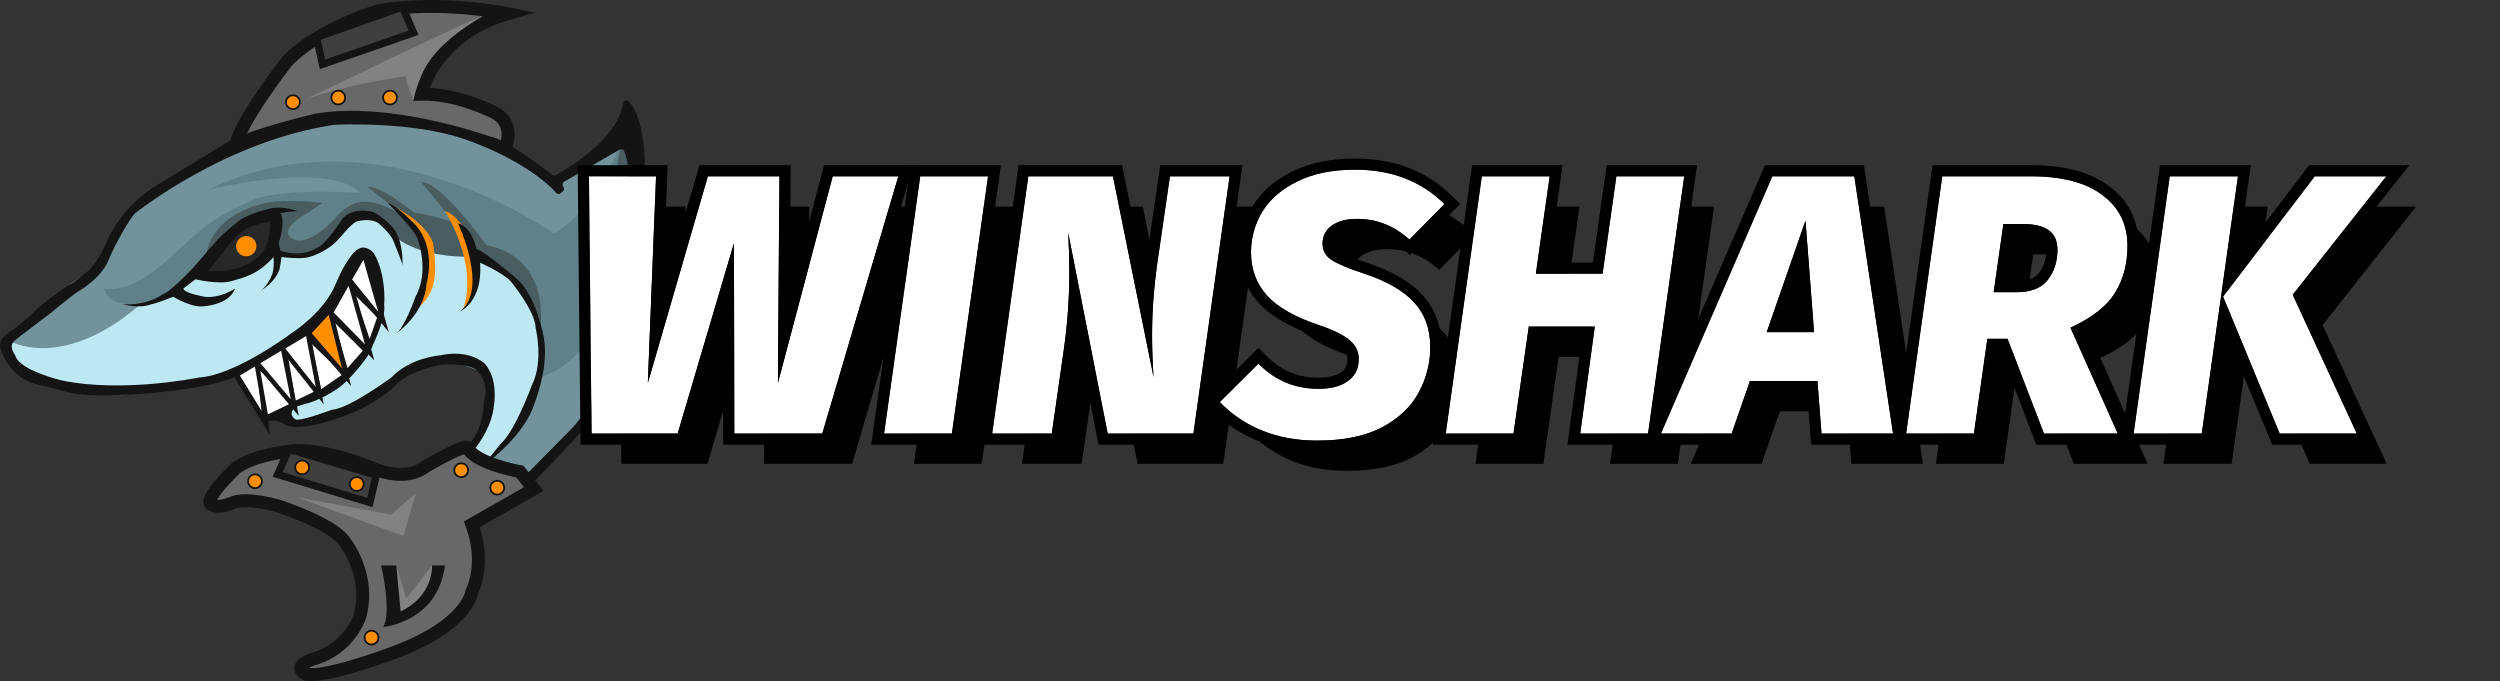 <svg width="602" height="164" viewBox="0 0 602 164" fill="none" xmlns="http://www.w3.org/2000/svg">
<rect x="0" y="0" width="602" height="164" fill="#333333" stroke="none"/>
<g clip-path="url(#clip0_366_2)">
<path d="M120.76 37.81C120.76 37.81 125.19 30.478 119.179 27.155C119.179 27.155 110.052 22.414 101.371 22.68C101.371 22.68 104.331 8.435 122.341 3.296C122.341 3.296 106.045 -0.094 91.131 2.565C91.131 2.565 77.329 6.552 69.315 14.527C69.315 14.527 57.071 30.035 56.626 35.794L120.76 37.81Z" fill="#686868"/>
<path fill-rule="evenodd" clip-rule="evenodd" d="M122.659 1.782C122.659 1.782 122.659 1.782 122.341 3.3L122.659 1.782L128.821 3.063L122.77 4.79C114.142 7.252 109.183 11.867 106.374 15.815C104.963 17.798 104.086 19.625 103.565 20.945C103.536 21.018 103.508 21.089 103.482 21.159C107.359 21.362 111.129 22.36 114.038 23.355C115.773 23.948 117.228 24.551 118.253 25.006C118.766 25.233 119.172 25.425 119.452 25.561C119.593 25.629 119.702 25.683 119.777 25.721C119.815 25.74 119.844 25.755 119.865 25.765L119.889 25.778L119.899 25.783C119.899 25.783 119.9 25.784 119.179 27.159L119.899 25.783L119.919 25.793L119.936 25.803C121.749 26.805 122.858 28.169 123.423 29.687C123.975 31.168 123.967 32.684 123.763 33.974C123.558 35.268 123.142 36.418 122.789 37.232C122.61 37.643 122.443 37.978 122.318 38.214C122.255 38.333 122.203 38.427 122.165 38.494C122.156 38.51 122.148 38.524 122.141 38.536C122.132 38.551 122.125 38.564 122.118 38.575C122.113 38.585 122.108 38.593 122.104 38.599L122.099 38.608L122.097 38.611C122.097 38.611 122.096 38.613 120.76 37.814L122.096 38.613L121.624 39.393L54.947 37.297L55.072 35.679C55.211 33.884 56.211 31.58 57.421 29.317C58.668 26.985 60.273 24.457 61.846 22.137C63.421 19.813 64.981 17.674 66.145 16.118C66.727 15.339 67.212 14.705 67.552 14.265C67.721 14.044 67.855 13.873 67.947 13.755C67.993 13.697 68.028 13.652 68.052 13.621L68.089 13.573C68.089 13.573 68.09 13.573 69.315 14.531L68.089 13.573L68.147 13.5L68.213 13.435C72.416 9.252 78.07 6.168 82.588 4.145C84.862 3.127 86.879 2.364 88.33 1.854C89.056 1.599 89.642 1.407 90.049 1.278C90.252 1.213 90.411 1.165 90.521 1.131C90.575 1.115 90.618 1.102 90.647 1.094L90.682 1.084L90.691 1.081L90.695 1.079C90.696 1.079 90.696 1.079 91.131 2.569L90.695 1.079L90.775 1.056L90.856 1.042C98.503 -0.321 106.458 -0.129 112.464 0.392C115.475 0.653 118.015 0.999 119.804 1.28C120.699 1.42 121.408 1.545 121.895 1.634C122.139 1.679 122.327 1.716 122.456 1.741C122.52 1.753 122.57 1.763 122.604 1.77L122.643 1.778L122.659 1.782ZM91.49 4.08C91.472 4.085 91.451 4.092 91.427 4.099C91.33 4.128 91.184 4.173 90.995 4.233C90.616 4.353 90.061 4.535 89.368 4.778C87.98 5.266 86.046 5.998 83.867 6.973C79.507 8.926 74.288 11.802 70.483 15.562C70.463 15.588 70.438 15.62 70.408 15.658C70.32 15.771 70.19 15.938 70.024 16.153C69.692 16.583 69.217 17.205 68.645 17.97C67.499 19.502 65.97 21.599 64.429 23.872C62.885 26.149 61.346 28.578 60.172 30.774C59.441 32.141 58.897 33.336 58.562 34.308L119.824 36.233C119.858 36.16 119.893 36.082 119.928 36.001C120.217 35.336 120.533 34.445 120.684 33.491C120.836 32.533 120.809 31.592 120.501 30.764C120.208 29.976 119.621 29.182 118.442 28.525C118.428 28.517 118.404 28.505 118.373 28.489C118.31 28.458 118.215 28.411 118.088 28.35C117.836 28.227 117.461 28.05 116.983 27.838C116.025 27.412 114.656 26.846 113.024 26.288C109.736 25.163 105.489 24.109 101.419 24.233L99.445 24.294L99.845 22.369L101.371 22.683C99.845 22.369 99.845 22.37 99.845 22.369L99.846 22.365L99.847 22.36L99.85 22.346C99.852 22.334 99.856 22.319 99.86 22.301C99.868 22.265 99.88 22.215 99.895 22.152C99.926 22.027 99.972 21.851 100.036 21.631C100.165 21.189 100.366 20.567 100.664 19.81C101.261 18.299 102.25 16.243 103.831 14.023C106.301 10.552 110.197 6.706 116.227 3.909C115.023 3.758 113.666 3.61 112.193 3.482C106.346 2.975 98.733 2.801 91.49 4.08Z" fill="#141414"/>
<path d="M120.515 35.356L95.806 29.375H74.279L56.404 35.799L51.061 38.458L36.592 46.876L29.512 53.389L25.906 62.605L16.98 68.32L9.255 77.425L3.2 82.099L1.864 85.201L3.423 87.859L10.101 91.404L18.115 94.284H33.297L47.499 92.511L66.644 84.536L77.418 76.317L83.117 66.371L86.011 61.497L88.66 61.829L89.573 64.377L91.131 69.694L90.463 78.333L86.456 86.486L82.449 91.847L76.884 95.169L71.096 98.049L68.202 100.043L70.206 101.151H74.658L84.898 98.271L93.579 92.733L98.922 88.967L107.604 86.751L112.746 88.347L116.063 89.631L117.622 94.062L116.954 101.816L114.505 106.689L111.166 110.234V112.892L113.17 115.329L115.395 116.215L120.515 115.595L125.969 114.753L128.752 114.886L139.66 103.145L146.783 89.41L149.677 80.992L150.568 71.244L150.123 63.269L147.674 57.952L151.904 47.983L153.017 35.356L150.568 31.369L145.448 36.464L133.65 44.439L126.303 39.122L120.515 35.356Z" fill="#72939B"/>
<path d="M114.55 61.894L121.406 65.261L126.526 71.243L129.553 77.224L130.088 83.648V90.826C130.088 90.826 148.075 86.307 144.758 61.717L152.126 47.982L151.013 39.032L150.79 31.367C150.79 31.367 144.157 50.485 133.338 56.201C133.338 56.201 90.686 25.696 50.17 45.7C50.17 45.7 79.11 38.5 86.679 46.453C86.679 46.453 67.757 45.102 60.856 48.203C60.856 48.203 53.287 50.862 46.386 57.065C39.485 63.267 32.807 70.578 25.016 69.471C25.016 69.471 25.906 74.787 34.81 72.793C43.715 70.799 43.069 68.341 43.069 68.341L48.724 64.707L50.17 66.369L56.136 65.837L64.306 61.894L67.133 61.097L71.719 61.584L75.37 60.587L80.201 57.641L83.918 53.742L88.192 51.969L92.088 53.742L95.227 56.954C95.227 56.954 97.453 62.293 114.55 61.894Z" fill="#608189"/>
<path d="M66.199 52.414L63.55 53.079L58.185 55.072L53.065 60.389L48.412 66.592L57.294 66.149L64.307 61.896L66.956 55.648L66.199 52.414Z" fill="#282828"/>
<path d="M111.144 54.118C111.144 54.118 102.707 51.305 99.813 51.305C99.813 51.305 91.576 44.526 88.571 45.035L93.357 48.868L97.587 52.412C97.587 52.412 90.82 47.317 85.744 48.868C85.744 48.868 82.894 49.754 80.668 52.634C80.668 52.634 74.213 59.723 70.428 57.507C66.644 55.292 73.745 51.482 73.745 51.482L77.641 48.868C77.641 48.868 69.271 47.76 64.062 48.868C64.062 48.868 50.616 51.083 49.503 62.381L55.647 55.203L66.087 51.459L67.067 53.697L66.087 59.191L67.134 61.096L69.716 61.539L74.814 61.096L79.088 58.659L82.049 55.779L84.408 53.365L86.033 51.969L88.749 52.169L91.398 52.855L95.16 56.621C95.16 56.621 98.722 62.824 113.637 61.495L111.144 54.118Z" fill="#495C60"/>
<path d="M130.088 79.218C130.088 79.218 132.982 62.16 117.176 59.059C117.176 59.059 106.268 43.773 101.371 43.773L111.099 55.692L114.55 61.895L120.003 63.888L125.034 68.718L128.73 75.231L130.088 79.218Z" fill="#495C60"/>
<path d="M149.855 33.141C149.855 33.141 146.649 54.496 139.481 61.098C139.481 61.098 144.935 68.253 144.668 72.795C144.557 74.788 147.006 58.617 147.006 58.617L151.168 50.199L152.838 41.271L149.855 33.141Z" fill="#495C60"/>
<path d="M2.087 81.986C2.087 81.986 14.353 89.629 33.252 73.79L39.931 71.464L46.609 66.368H53.955L62.637 63.267L66.421 61.052L70.562 61.893L76.216 60.609L80.891 56.843L86.011 51.969L90.909 52.412L94.693 56.621C94.693 56.621 97.253 59.279 103.085 60.719C108.94 62.159 114.55 61.893 114.55 61.893L121.406 65.261L126.526 71.242L130.088 79.217V90.825L127.194 96.496L122.296 106.022L113.392 115.327L110.276 110.874L111.834 108.459L115.596 104.87L117.599 96.364L117.822 91.401L116.041 88.743L112.257 86.749H107.804L98.321 89.541L86.679 97.272L71.987 101.813L69.315 100.484L70.428 97.826L77.106 95.167L84.052 89.651C84.052 89.651 88.638 82.873 88.66 82.474C88.682 82.097 90.752 74.476 90.752 74.476L89.795 64.374L88.882 61.827L86.234 61.495L85.143 63.466L80.691 71.641L74.48 78.973L62.281 86.24L49.347 91.623L29.023 95.167L12.015 91.866L3.645 87.857L2.087 81.986Z" fill="#BEE8F1"/>
<path d="M133.004 42.108C130.911 40.491 121.561 33.402 118.156 32.914C118.111 32.914 118.044 32.892 118 32.87C116.553 32.361 93.691 24.363 76.016 27.354C75.993 27.354 75.971 27.354 75.971 27.354C75.258 27.531 59.475 31.186 54.222 34.554C54.222 34.554 41.044 42.64 37.704 44.633C37.704 44.633 37.66 44.655 37.571 44.722C32.406 47.912 28.31 52.542 25.772 58.058C25.572 58.501 25.394 58.9 25.238 59.254C24.125 61.913 21.899 64.793 21.231 65.236C20.675 65.612 18.515 67.562 17.202 68.293C16.512 68.669 15.844 69.09 15.198 69.533C13.106 71.062 9.255 73.897 8.765 74.518C8.097 75.404 3.868 78.948 3.422 79.17C2.977 79.391 -0.585 81.452 0.083 83.734C0.083 83.734 1.864 91.133 9.433 92.683C17.002 94.234 16.111 95.563 29.023 95.12C29.023 95.12 50.838 94.456 59.298 89.582C67.356 84.93 73.789 80.499 74.391 80.078C74.413 80.056 74.457 80.034 74.479 80.012C75.081 79.458 82.493 72.546 84.23 67.229C84.23 67.207 84.252 67.185 84.252 67.163C84.43 66.742 86.5 62.112 87.346 62.312C88.237 62.533 88.904 64.305 88.904 64.527C88.904 64.748 92.244 73.831 90.018 78.262C87.792 82.692 86.901 87.322 80.49 91.31C80.468 91.332 80.445 91.354 80.423 91.354C79.911 91.842 63.527 100.481 63.972 98.931C64.084 98.51 63.75 101.368 63.972 101.811C64.462 102.763 63.082 100.969 66.866 101.368C66.978 101.389 69.003 102.409 69.092 102.475C69.604 102.874 74.524 103.782 85.989 98.931C86.011 98.931 86.011 98.908 86.033 98.908C86.411 98.731 92.578 95.718 95.583 92.484C98.566 89.316 105.578 87.965 106.224 87.832C106.246 87.832 106.291 87.832 106.313 87.81C106.891 87.766 112.813 87.455 114.727 89.139C114.727 89.139 118.022 91.974 116.553 96.56C116.53 96.627 116.508 96.715 116.508 96.782C116.486 97.69 116.241 103.937 112.746 107.083C112.59 107.238 112.501 107.437 112.501 107.659V108.08C112.501 108.833 113.458 109.165 113.926 108.589C115.685 106.463 118.489 102.364 118.957 97.557C118.957 97.535 118.957 97.535 118.957 97.513C119.024 97.136 119.959 91.243 116.753 87.588C116.731 87.566 116.709 87.544 116.686 87.522C116.308 87.167 112.768 84.11 106.09 85.55C106.068 85.55 106.023 85.572 106.001 85.572C105.378 85.617 98.744 86.237 94.292 90.845C94.269 90.867 94.225 90.911 94.203 90.933C93.401 91.509 83.963 98.355 80.089 98.643C80.045 98.643 80 98.642 79.956 98.665C79.444 98.798 74.123 100.902 71.563 101.079C70.695 101.146 68.269 98.532 73.344 97.314C76.305 96.605 80.29 94.544 82.471 92.661C85.61 89.936 88.17 86.237 88.459 85.838C88.482 85.816 88.482 85.794 88.504 85.772C88.838 85.129 93.045 76.955 92.511 73.499C92.511 73.432 92.489 73.366 92.511 73.322C92.578 72.502 92.956 66.233 90.107 61.093C90.085 61.049 90.04 60.983 89.996 60.938C89.639 60.539 87.836 58.745 86.055 60.118C86.055 60.118 83.829 61.226 80.824 68.426C77.908 75.382 70.339 80.167 69.827 80.477C69.805 80.499 69.782 80.499 69.782 80.521C69.137 81.009 56.292 90.446 47.833 90.911C47.788 90.911 47.766 90.911 47.722 90.933C46.676 91.155 29.067 94.589 14.82 91.598C14.82 91.598 4.847 89.227 3.734 85.749C3.712 85.661 3.667 85.594 3.623 85.506C3.311 85.063 2.109 83.224 3.467 82.072C4.981 80.787 11.77 75.714 12.126 75.448C12.149 75.448 12.149 75.426 12.149 75.426C12.482 75.16 17.736 70.752 19.25 69.91C19.25 69.91 24.37 67.03 26.151 62.6C27.932 58.169 31.716 51.966 32.606 51.301C33.252 50.814 54.645 33.8 80.646 30.035H80.735C81.692 29.99 99.301 29.259 111.411 33.358C123.031 37.279 131.156 43.127 133.85 46.406C134.139 46.76 134.673 46.804 135.007 46.516L135.541 46.051C135.876 45.763 135.92 45.276 135.631 44.944C135.319 44.567 135.408 43.991 135.853 43.747L149.165 36.038C149.588 35.794 150.145 35.972 150.323 36.437C151.013 38.231 152.26 42.617 150.39 47.535C149.054 51.058 146.672 57.039 144.802 61.714C144.446 62.6 145.67 63.242 146.204 62.467L146.894 61.448C147.295 60.871 148.208 61.049 148.342 61.735C149.277 66.144 151.146 77.73 147.273 85.838C147.273 85.86 147.251 85.882 147.251 85.905C147.006 86.591 142.865 98 137.478 103.383L126.236 114.77C125.925 115.08 125.925 115.59 126.236 115.9L126.882 116.542C127.193 116.852 127.706 116.852 128.017 116.542C130.644 113.906 141.574 102.829 143.911 98.953C146.561 94.544 154.419 78.749 152.371 72.037C152.349 71.948 152.326 71.882 152.326 71.793C152.349 70.752 152.349 63.308 149.41 57.216C149.299 56.995 149.299 56.729 149.41 56.507C150.434 54.425 155.643 43.437 155.243 38.143C155.243 38.143 155.064 28.351 151.458 24.452C150.991 23.965 150.167 24.208 150.078 24.873C149.633 27.775 147.139 34.576 133.917 42.174C133.605 42.33 133.271 42.307 133.004 42.108Z" fill="#141414"/>
<path d="M95.427 50.023C95.427 50.023 104.042 54.41 104.487 59.727C104.932 65.021 105.667 70.449 99.946 74.724L101.816 69.917L102.261 64.157L101.148 57.954L100.257 54.41L95.427 50.023Z" fill="#FF8F00"/>
<path d="M112.278 55.733C112.278 55.733 109.607 51.303 107.158 50.859C107.158 50.859 115.172 63.221 111.61 74.209L113.258 72.436L114.95 66.809L112.278 55.733Z" fill="#FF8F00"/>
<path d="M94.247 54.403C94.247 54.403 90.908 50.858 88.904 50.858C88.904 50.858 84.898 49.972 82.449 52.631C82.449 52.631 78.442 59.055 76.216 59.72C76.216 59.72 72.877 62.157 67.534 60.384L67.089 58.612C67.089 58.612 68.87 53.517 67.534 51.302C67.534 51.302 70.205 50.858 71.541 50.858C71.541 50.858 68.647 49.529 65.085 50.194C65.085 50.194 60.411 51.302 57.962 52.852C57.962 52.852 53.955 55.954 52.174 57.947C50.393 59.941 46.609 64.372 46.609 64.372C46.609 64.372 41.044 70.353 39.263 70.796C39.263 70.796 35.701 73.676 29.468 73.233C29.468 73.233 33.452 74.429 36.369 73.277C36.369 73.277 37.259 73.233 41.711 71.461C41.711 71.461 45.652 73.876 48.479 73.787C48.479 73.787 55.068 73.676 56.626 69.467C56.626 69.467 53.064 71.904 49.28 71.461C49.28 71.461 44.16 70.575 44.16 69.467L47.054 67.252C47.054 67.252 52.619 68.581 55.736 67.695C58.852 66.809 62.191 66.055 65.864 61.891C65.864 61.891 66.198 65.036 65.308 66.587C65.308 66.587 64.418 68.802 62.859 69.91C62.859 69.91 66.198 68.138 67.311 64.815C67.311 64.815 67.734 62.732 67.757 61.891C67.757 61.891 72.654 62.511 74.435 61.891C74.435 61.891 78.887 60.827 82.004 57.061C85.12 53.295 86.01 53.295 86.01 53.295C86.01 53.295 89.127 52.409 91.131 53.738C91.131 53.738 94.025 56.175 94.693 57.947C94.693 57.947 96.918 63.264 96.918 63.929C96.918 63.685 96.918 63.264 96.918 63.264C96.918 63.264 97.141 57.283 94.247 54.403ZM62.125 61.891C62.125 61.891 58.852 65.701 50.17 65.258C50.17 65.258 54.623 59.72 55.068 59.055C55.513 58.391 57.962 55.289 60.856 54.403C63.75 53.517 65.085 53.517 65.085 53.074C65.085 53.074 65.308 59.498 62.125 61.891Z" fill="#141414"/>
<path d="M93.356 48.867C93.356 48.867 99.59 55.07 100.48 57.285C100.48 57.285 103.597 65.26 100.035 71.463C100.035 71.463 97.363 79.217 95.138 80.546C95.138 80.546 102.261 75.672 102.706 68.362C102.706 68.362 105.155 60.165 100.257 54.405C100.257 54.405 96.028 49.753 93.356 48.867Z" fill="#141414"/>
<path d="M110.275 53.742C110.275 53.742 117.844 69.692 110.721 75.009C110.721 75.009 116.286 72.794 115.618 63.268C115.618 63.268 120.738 65.483 122.964 67.699C122.964 67.699 128.975 75.009 128.975 78.997C128.975 78.997 130.978 86.972 128.084 92.731C128.084 92.731 124.077 103.808 120.515 106.91L116.063 112.448C116.063 112.448 125.413 105.802 128.307 98.27C131.201 90.738 131.646 85.199 130.978 81.434C130.978 81.434 129.197 71.022 124.3 67.034C124.3 67.034 117.176 60.831 114.728 59.945C114.728 59.945 113.837 54.85 110.275 53.742Z" fill="#141414"/>
<path d="M59.297 61.718C60.65 61.718 61.746 60.626 61.746 59.281C61.746 57.935 60.65 56.844 59.297 56.844C57.945 56.844 56.849 57.935 56.849 59.281C56.849 60.626 57.945 61.718 59.297 61.718Z" fill="#FF8F00"/>
<path d="M96.918 1.68L99.59 7.883L77.663 15.481L76.216 8.99L96.918 1.68Z" fill="#3F3F3F"/>
<path fill-rule="evenodd" clip-rule="evenodd" d="M97.408 0.57L100.784 8.411L77.01 16.649L75.176 8.421L97.408 0.57ZM77.255 9.567L78.315 14.32L98.395 7.362L96.429 2.796L77.255 9.567Z" fill="#141414"/>
<path d="M116.285 3.898C116.285 3.898 104.71 10.101 101.593 17.855C101.593 17.855 99.812 22.108 99.59 24.191C99.59 24.191 97.364 18.962 97.809 18.298C97.809 18.298 78.219 21.178 71.541 24.944C71.541 24.944 113.837 4.341 116.285 3.898Z" fill="#828282"/>
<path d="M70.54 26.276C71.462 26.276 72.209 25.532 72.209 24.615C72.209 23.697 71.462 22.953 70.54 22.953C69.618 22.953 68.87 23.697 68.87 24.615C68.87 25.532 69.618 26.276 70.54 26.276Z" fill="#FF8F00"/>
<path fill-rule="evenodd" clip-rule="evenodd" d="M70.54 23.17C69.74 23.17 69.093 23.814 69.093 24.61C69.093 25.405 69.74 26.049 70.54 26.049C71.339 26.049 71.987 25.405 71.987 24.61C71.987 23.814 71.339 23.17 70.54 23.17ZM68.647 24.61C68.647 23.57 69.495 22.727 70.54 22.727C71.585 22.727 72.432 23.57 72.432 24.61C72.432 25.649 71.585 26.493 70.54 26.493C69.495 26.493 68.647 25.649 68.647 24.61Z" fill="#141414"/>
<path d="M93.914 25.167C94.836 25.167 95.583 24.423 95.583 23.505C95.583 22.588 94.836 21.844 93.914 21.844C92.992 21.844 92.244 22.588 92.244 23.505C92.244 24.423 92.992 25.167 93.914 25.167Z" fill="#FF8F00"/>
<path fill-rule="evenodd" clip-rule="evenodd" d="M93.914 22.06C93.115 22.06 92.467 22.705 92.467 23.5C92.467 24.296 93.115 24.94 93.914 24.94C94.713 24.94 95.361 24.296 95.361 23.5C95.361 22.705 94.713 22.06 93.914 22.06ZM92.022 23.5C92.022 22.46 92.869 21.617 93.914 21.617C94.959 21.617 95.806 22.46 95.806 23.5C95.806 24.54 94.959 25.383 93.914 25.383C92.869 25.383 92.022 24.54 92.022 23.5Z" fill="#141414"/>
<path d="M81.447 25.167C82.369 25.167 83.117 24.423 83.117 23.505C83.117 22.588 82.369 21.844 81.447 21.844C80.525 21.844 79.777 22.588 79.777 23.505C79.777 24.423 80.525 25.167 81.447 25.167Z" fill="#FF8F00"/>
<path fill-rule="evenodd" clip-rule="evenodd" d="M81.447 22.06C80.648 22.06 80 22.705 80 23.5C80 24.296 80.648 24.94 81.447 24.94C82.246 24.94 82.894 24.296 82.894 23.5C82.894 22.705 82.246 22.06 81.447 22.06ZM79.555 23.5C79.555 22.46 80.402 21.617 81.447 21.617C82.492 21.617 83.339 22.46 83.339 23.5C83.339 24.54 82.492 25.383 81.447 25.383C80.402 25.383 79.555 24.54 79.555 23.5Z" fill="#141414"/>
<path d="M128.529 117.762L125.19 113.552C125.19 113.552 114.282 111.625 112.501 107.704C112.501 107.704 111.856 106.906 102.284 112.445C102.284 112.445 98.477 115.989 90.686 113.109C90.686 113.109 77.329 107.35 69.538 108.679C69.538 108.679 61.234 109.454 56.804 112.711C56.804 112.711 48.39 120.641 51.061 121.528C51.061 121.528 52.397 122.635 55.959 121.085C59.52 119.534 67.2 121.904 67.2 121.904C67.2 121.904 80.445 126.18 83.117 130.61C83.117 130.61 89.35 138.475 86.679 148.288C86.679 148.288 84.453 156.086 75.326 158.745C75.326 158.745 70.205 160.296 73.545 162.289C73.545 162.289 76.661 163.84 94.693 157.194C112.724 150.548 113.615 142.529 113.615 142.529C113.615 142.529 117.176 135.883 113.615 126.268L128.529 117.762Z" fill="#686868"/>
<path fill-rule="evenodd" clip-rule="evenodd" d="M113.704 106.723C113.709 106.729 113.715 106.735 112.501 107.708L113.715 106.735L113.839 106.889L113.921 107.069C114.161 107.597 114.823 108.248 116.015 108.933C117.159 109.591 118.578 110.161 120.003 110.63C121.419 111.097 122.789 111.448 123.809 111.683C124.318 111.8 124.736 111.888 125.025 111.945C125.169 111.974 125.281 111.996 125.356 112.01C125.393 112.017 125.421 112.022 125.439 112.025L125.458 112.029L125.462 112.029L126.046 112.133L130.872 118.216L115.506 126.981C116.958 131.529 116.93 135.411 116.49 138.245C116.25 139.786 115.889 141.013 115.582 141.867C115.428 142.294 115.288 142.628 115.182 142.863C115.156 142.921 115.132 142.973 115.11 143.019C115.095 143.093 115.075 143.178 115.05 143.273C114.972 143.58 114.842 143.993 114.628 144.496C114.198 145.502 113.435 146.851 112.091 148.39C109.403 151.469 104.429 155.263 95.234 158.652C86.166 161.994 80.766 163.307 77.583 163.772C75.989 164.005 74.917 164.03 74.2 163.978C73.839 163.952 73.559 163.906 73.342 163.853C73.233 163.826 73.138 163.798 73.057 163.768C73.016 163.754 72.978 163.739 72.943 163.724C72.934 163.72 72.925 163.716 72.917 163.713C72.909 163.709 72.901 163.706 72.893 163.702C72.885 163.698 72.878 163.695 72.87 163.691L72.859 163.686L72.853 163.683C72.85 163.682 72.847 163.68 73.544 162.293L72.847 163.68L72.794 163.653L72.743 163.623C71.777 163.046 70.824 162.157 70.856 160.86C70.885 159.669 71.754 158.897 72.254 158.528C72.836 158.099 73.507 157.785 73.981 157.59C74.227 157.488 74.443 157.409 74.599 157.355C74.677 157.328 74.741 157.306 74.787 157.291C74.811 157.284 74.83 157.278 74.844 157.274L74.861 157.268L74.867 157.266L74.871 157.265C74.871 157.265 74.871 157.265 75.325 158.749L74.871 157.265L74.879 157.263L74.887 157.26C79.063 156.044 81.635 153.667 83.172 151.601C83.944 150.563 84.454 149.604 84.768 148.913C84.925 148.568 85.032 148.292 85.098 148.109C85.131 148.018 85.153 147.95 85.167 147.909C85.172 147.891 85.176 147.878 85.179 147.87C86.396 143.379 85.589 139.313 84.443 136.326C83.871 134.833 83.22 133.628 82.716 132.8C82.465 132.387 82.251 132.071 82.104 131.862C82.03 131.758 81.973 131.681 81.937 131.632C81.919 131.608 81.906 131.591 81.898 131.581L81.893 131.574L81.891 131.572L81.832 131.497L81.78 131.412C81.308 130.628 80.24 129.69 78.666 128.693C77.138 127.725 75.307 126.811 73.52 126.015C71.739 125.222 70.034 124.563 68.773 124.1C68.143 123.87 67.626 123.689 67.268 123.567C67.089 123.506 66.95 123.459 66.856 123.428C66.81 123.413 66.775 123.401 66.751 123.393L66.73 123.386L66.724 123.385C66.712 123.381 66.692 123.375 66.667 123.367C66.615 123.352 66.537 123.329 66.434 123.3C66.229 123.242 65.929 123.159 65.557 123.064C64.811 122.873 63.783 122.636 62.654 122.445C61.52 122.254 60.318 122.117 59.212 122.113C58.081 122.109 57.184 122.247 56.583 122.509C54.612 123.367 53.114 123.551 52.008 123.433C51.456 123.374 51.022 123.242 50.695 123.098C50.552 123.036 50.432 122.972 50.334 122.913C50.019 122.773 49.712 122.561 49.464 122.25C49.154 121.862 49.021 121.425 48.988 121.028C48.927 120.308 49.183 119.619 49.423 119.116C49.928 118.056 50.842 116.853 51.738 115.792C52.659 114.704 53.657 113.653 54.419 112.881C54.801 112.493 55.127 112.172 55.359 111.948C55.474 111.835 55.567 111.747 55.63 111.685C55.662 111.655 55.687 111.631 55.704 111.615L55.724 111.596L55.732 111.589C55.732 111.589 55.732 111.588 56.804 112.714L55.732 111.589L55.802 111.523L55.878 111.467C58.361 109.641 61.807 108.578 64.483 107.966C65.848 107.654 67.066 107.448 67.945 107.32C68.385 107.256 68.741 107.211 68.99 107.182C69.114 107.167 69.212 107.157 69.28 107.15C69.299 107.148 69.316 107.146 69.33 107.145C73.607 106.434 79.174 107.642 83.476 108.913C85.679 109.563 87.63 110.255 89.03 110.784C89.73 111.049 90.295 111.274 90.686 111.433C90.882 111.513 91.034 111.576 91.139 111.62C91.191 111.642 91.231 111.659 91.259 111.671L91.264 111.673C94.848 112.99 97.401 112.801 98.993 112.365C99.803 112.144 100.391 111.852 100.762 111.629C100.947 111.518 101.078 111.424 101.155 111.366C101.193 111.337 101.217 111.317 101.228 111.307C101.227 111.308 101.229 111.307 101.228 111.307L101.347 111.196L101.5 111.108C106.308 108.327 108.958 107.085 110.448 106.545C111.183 106.277 111.729 106.146 112.163 106.121C112.386 106.109 112.643 106.121 112.908 106.201C113.044 106.242 113.188 106.303 113.33 106.393C113.401 106.438 113.469 106.489 113.535 106.547C113.567 106.576 113.599 106.606 113.629 106.637C113.644 106.653 113.659 106.669 113.673 106.685C113.68 106.694 113.687 106.702 113.694 106.71L113.704 106.723ZM90.066 114.536L90.059 114.533L90.034 114.523C90.011 114.513 89.975 114.498 89.928 114.478C89.833 114.438 89.691 114.379 89.506 114.303C89.136 114.153 88.597 113.938 87.924 113.684C86.575 113.174 84.7 112.509 82.59 111.886C78.285 110.615 73.307 109.613 69.801 110.211L69.742 110.221L69.683 110.227L69.667 110.228C69.654 110.229 69.634 110.231 69.606 110.234C69.55 110.24 69.465 110.249 69.354 110.262C69.131 110.288 68.804 110.329 68.397 110.389C67.58 110.508 66.446 110.7 65.18 110.989C62.631 111.571 59.752 112.506 57.806 113.906C57.801 113.911 57.796 113.916 57.79 113.922C57.732 113.978 57.645 114.06 57.537 114.166C57.318 114.378 57.008 114.684 56.643 115.054C55.91 115.796 54.972 116.784 54.123 117.789C53.292 118.772 52.628 119.676 52.289 120.343C52.305 120.345 52.322 120.347 52.34 120.35C52.792 120.398 53.742 120.361 55.334 119.667C56.513 119.154 57.912 119.007 59.222 119.011C60.559 119.016 61.944 119.18 63.175 119.388C64.412 119.596 65.527 119.854 66.331 120.06C66.735 120.163 67.063 120.253 67.292 120.318C67.406 120.351 67.496 120.377 67.559 120.396C67.59 120.405 67.615 120.412 67.632 120.418L67.652 120.424L67.661 120.427C67.661 120.427 67.661 120.427 67.2 121.908C67.681 120.433 67.681 120.433 67.681 120.433L67.693 120.437L67.725 120.447C67.752 120.456 67.791 120.469 67.842 120.486C67.944 120.52 68.092 120.569 68.28 120.634C68.657 120.762 69.196 120.95 69.849 121.19C71.155 121.668 72.929 122.354 74.793 123.184C76.651 124.011 78.632 124.996 80.339 126.076C81.968 127.108 83.53 128.338 84.403 129.736C84.413 129.748 84.423 129.762 84.434 129.777C84.488 129.849 84.563 129.95 84.654 130.08C84.838 130.34 85.09 130.715 85.381 131.192C85.962 132.146 86.703 133.52 87.355 135.22C88.657 138.615 89.629 143.382 88.182 148.698L88.18 148.707L88.177 148.716L86.678 148.292C88.177 148.716 88.177 148.715 88.177 148.716L88.175 148.723L88.172 148.733C88.17 148.741 88.167 148.751 88.164 148.762C88.157 148.785 88.147 148.815 88.135 148.852C88.112 148.927 88.077 149.029 88.031 149.156C87.94 149.41 87.802 149.764 87.608 150.192C87.219 151.046 86.602 152.202 85.677 153.446C83.82 155.942 80.719 158.79 75.775 160.233C75.77 160.235 75.761 160.238 75.749 160.241C75.722 160.25 75.68 160.264 75.624 160.284C75.513 160.322 75.355 160.38 75.174 160.455C74.881 160.575 74.576 160.721 74.324 160.876C74.354 160.879 74.388 160.882 74.426 160.885C74.856 160.916 75.691 160.913 77.13 160.703C80.013 160.282 85.187 159.048 94.151 155.744C102.987 152.487 107.474 148.948 109.739 146.356C110.871 145.059 111.458 143.987 111.759 143.283C111.91 142.93 111.99 142.665 112.031 142.507C112.051 142.427 112.062 142.374 112.066 142.349C112.067 142.346 112.067 142.343 112.068 142.34L112.098 142.066L112.236 141.809L112.238 141.806C112.24 141.8 112.246 141.789 112.255 141.771C112.272 141.736 112.301 141.676 112.339 141.593C112.413 141.427 112.523 141.167 112.648 140.821C112.897 140.128 113.204 139.093 113.41 137.771C113.82 135.133 113.83 131.338 112.152 126.808L111.696 125.578L126.186 117.314L124.325 114.969C124.017 114.906 123.601 114.819 123.106 114.705C122.025 114.456 120.557 114.08 119.023 113.575C117.499 113.072 115.857 112.425 114.455 111.619C113.451 111.041 112.44 110.31 111.719 109.387C111.657 109.408 111.589 109.432 111.516 109.458C110.301 109.899 107.873 111.013 103.188 113.719C103.15 113.75 103.105 113.785 103.054 113.825C102.892 113.949 102.665 114.109 102.371 114.285C101.785 114.637 100.935 115.051 99.819 115.356C97.565 115.972 94.331 116.115 90.143 114.567L90.104 114.552L90.066 114.536ZM73.899 160.624C73.9 160.624 73.904 160.63 73.912 160.642C73.902 160.631 73.898 160.624 73.899 160.624ZM67.2 121.908L67.681 120.433L67.671 120.43L67.661 120.427L67.2 121.908Z" fill="#141414"/>
<path d="M90.596 114.419L89.06 120.998L66.866 114.242L69.537 108.172L90.596 114.419Z" fill="#3F3F3F"/>
<path fill-rule="evenodd" clip-rule="evenodd" d="M69.038 107.102L91.653 113.811L89.712 122.126L65.649 114.801L69.038 107.102ZM70.038 109.248L68.083 113.688L88.409 119.876L89.54 115.033L70.038 109.248Z" fill="#141414"/>
<path d="M104.042 136.148L97.809 144.124L95.427 136.148L94.915 139.471L95.36 148.333H96.696L101.148 145.674L104.042 141.199L105.378 137.921L104.042 136.148Z" fill="#828282"/>
<path d="M95.427 136.148H91.776C91.776 136.148 94.47 147.668 92.244 150.991C92.244 150.991 105.378 149.883 107.159 136.148H104.042C104.042 136.148 104.487 143.459 96.473 147.225L95.427 136.148Z" fill="#141414"/>
<path d="M100.146 118.758L97.141 129.059L71.541 119.755L94.114 123.919L100.146 118.758Z" fill="#828282"/>
<path d="M72.765 114.221C73.687 114.221 74.435 113.478 74.435 112.56C74.435 111.642 73.687 110.898 72.765 110.898C71.843 110.898 71.096 111.642 71.096 112.56C71.096 113.478 71.843 114.221 72.765 114.221Z" fill="#FF8F00"/>
<path fill-rule="evenodd" clip-rule="evenodd" d="M72.765 111.115C71.966 111.115 71.318 111.76 71.318 112.555C71.318 113.35 71.966 113.995 72.765 113.995C73.564 113.995 74.212 113.35 74.212 112.555C74.212 111.76 73.564 111.115 72.765 111.115ZM70.873 112.555C70.873 111.515 71.72 110.672 72.765 110.672C73.81 110.672 74.657 111.515 74.657 112.555C74.657 113.595 73.81 114.438 72.765 114.438C71.72 114.438 70.873 113.595 70.873 112.555Z" fill="#141414"/>
<path d="M61.413 117.542C62.335 117.542 63.082 116.798 63.082 115.88C63.082 114.963 62.335 114.219 61.413 114.219C60.49 114.219 59.743 114.963 59.743 115.88C59.743 116.798 60.49 117.542 61.413 117.542Z" fill="#FF8F00"/>
<path fill-rule="evenodd" clip-rule="evenodd" d="M61.413 114.443C60.614 114.443 59.966 115.088 59.966 115.883C59.966 116.678 60.614 117.323 61.413 117.323C62.212 117.323 62.859 116.678 62.859 115.883C62.859 115.088 62.212 114.443 61.413 114.443ZM59.52 115.883C59.52 114.843 60.367 114 61.413 114C62.458 114 63.305 114.843 63.305 115.883C63.305 116.923 62.458 117.766 61.413 117.766C60.367 117.766 59.52 116.923 59.52 115.883Z" fill="#141414"/>
<path d="M89.461 155.206C90.383 155.206 91.131 154.462 91.131 153.544C91.131 152.627 90.383 151.883 89.461 151.883C88.539 151.883 87.792 152.627 87.792 153.544C87.792 154.462 88.539 155.206 89.461 155.206Z" fill="#FF8F00"/>
<path fill-rule="evenodd" clip-rule="evenodd" d="M89.461 152.099C88.662 152.099 88.014 152.744 88.014 153.539C88.014 154.335 88.662 154.979 89.461 154.979C90.261 154.979 90.909 154.335 90.909 153.539C90.909 152.744 90.261 152.099 89.461 152.099ZM87.569 153.539C87.569 152.499 88.416 151.656 89.461 151.656C90.507 151.656 91.354 152.499 91.354 153.539C91.354 154.579 90.507 155.422 89.461 155.422C88.416 155.422 87.569 154.579 87.569 153.539Z" fill="#141414"/>
<path d="M119.736 119.096C120.658 119.096 121.406 118.353 121.406 117.435C121.406 116.517 120.658 115.773 119.736 115.773C118.814 115.773 118.066 116.517 118.066 117.435C118.066 118.353 118.814 119.096 119.736 119.096Z" fill="#FF8F00"/>
<path fill-rule="evenodd" clip-rule="evenodd" d="M119.736 115.99C118.937 115.99 118.289 116.635 118.289 117.43C118.289 118.225 118.937 118.87 119.736 118.87C120.535 118.87 121.183 118.225 121.183 117.43C121.183 116.635 120.535 115.99 119.736 115.99ZM117.844 117.43C117.844 116.39 118.691 115.547 119.736 115.547C120.781 115.547 121.628 116.39 121.628 117.43C121.628 118.47 120.781 119.313 119.736 119.313C118.691 119.313 117.844 118.47 117.844 117.43Z" fill="#141414"/>
<path d="M111.054 114.886C111.976 114.886 112.724 114.142 112.724 113.224C112.724 112.306 111.976 111.562 111.054 111.562C110.132 111.562 109.385 112.306 109.385 113.224C109.385 114.142 110.132 114.886 111.054 114.886Z" fill="#FF8F00"/>
<path fill-rule="evenodd" clip-rule="evenodd" d="M111.054 111.787C110.255 111.787 109.607 112.431 109.607 113.227C109.607 114.022 110.255 114.667 111.054 114.667C111.853 114.667 112.501 114.022 112.501 113.227C112.501 112.431 111.853 111.787 111.054 111.787ZM109.162 113.227C109.162 112.187 110.009 111.344 111.054 111.344C112.099 111.344 112.946 112.187 112.946 113.227C112.946 114.267 112.099 115.11 111.054 115.11C110.009 115.11 109.162 114.267 109.162 113.227Z" fill="#141414"/>
<path d="M85.899 118.206C86.821 118.206 87.569 117.462 87.569 116.544C87.569 115.627 86.821 114.883 85.899 114.883C84.977 114.883 84.23 115.627 84.23 116.544C84.23 117.462 84.977 118.206 85.899 118.206Z" fill="#FF8F00"/>
<path fill-rule="evenodd" clip-rule="evenodd" d="M85.899 115.107C85.1 115.107 84.452 115.752 84.452 116.547C84.452 117.342 85.1 117.987 85.899 117.987C86.698 117.987 87.346 117.342 87.346 116.547C87.346 115.752 86.698 115.107 85.899 115.107ZM84.007 116.547C84.007 115.507 84.854 114.664 85.899 114.664C86.944 114.664 87.791 115.507 87.791 116.547C87.791 117.587 86.944 118.43 85.899 118.43C84.854 118.43 84.007 117.587 84.007 116.547Z" fill="#141414"/>
<path d="M56.849 90.229L63.972 101.815L62.303 86.906L56.849 90.229Z" fill="white"/>
<path fill-rule="evenodd" clip-rule="evenodd" d="M62.85 85.789L64.968 104.704L55.931 90.005L62.85 85.789ZM57.767 90.445L62.976 98.918L61.755 88.014L57.767 90.445Z" fill="#141414"/>
<path d="M71.43 97.054L61.857 87.75L64.084 100.599L71.43 97.054Z" fill="white"/>
<path fill-rule="evenodd" clip-rule="evenodd" d="M61.017 86.156L72.385 97.206L63.66 101.416L61.017 86.156ZM62.697 89.338L64.506 99.776L70.474 96.897L62.697 89.338Z" fill="#141414"/>
<path d="M78.108 93.726L68.536 84.422L70.762 97.271L78.108 93.726Z" fill="white"/>
<path fill-rule="evenodd" clip-rule="evenodd" d="M67.695 82.836L79.063 93.886L70.339 98.095L67.695 82.836ZM69.376 86.018L71.185 96.456L77.153 93.577L69.376 86.018Z" fill="#141414"/>
<path d="M83.45 90.187L73.878 80.883L76.995 94.618L83.45 90.187Z" fill="white"/>
<path fill-rule="evenodd" clip-rule="evenodd" d="M72.921 79.172L84.323 90.255L76.633 95.533L72.921 79.172ZM74.836 82.582L77.356 93.691L82.578 90.107L74.836 82.582Z" fill="#141414"/>
<path d="M88.125 84.424L79.221 75.562L83.45 89.74L88.125 84.424Z" fill="white"/>
<path fill-rule="evenodd" clip-rule="evenodd" d="M78.064 73.625L88.887 84.397L83.205 90.859L78.064 73.625ZM80.379 77.496L83.697 88.618L87.364 84.447L80.379 77.496Z" fill="#141414"/>
<path d="M91.464 76.225L84.118 68.914L89.016 83.314L91.464 76.225Z" fill="white"/>
<path fill-rule="evenodd" clip-rule="evenodd" d="M82.827 66.852L92.103 76.083L89.011 85.034L82.827 66.852ZM85.409 70.987L89.019 81.603L90.825 76.377L85.409 70.987Z" fill="#141414"/>
<path d="M61.857 87.308L70.985 98.163L68.091 83.586L61.857 87.308Z" fill="white"/>
<path fill-rule="evenodd" clip-rule="evenodd" d="M68.483 82.703L71.951 100.173L61.013 87.164L68.483 82.703ZM62.702 87.447L70.017 96.147L67.698 84.464L62.702 87.447Z" fill="#141414"/>
<path d="M67.868 83.761L76.995 95.281L74.101 80.039L67.868 83.761Z" fill="white"/>
<path fill-rule="evenodd" clip-rule="evenodd" d="M74.499 79.156L77.963 97.398L67.039 83.611L74.499 79.156ZM68.696 83.913L76.026 93.165L73.702 80.924L68.696 83.913Z" fill="#141414"/>
<path d="M74.323 80.218L83.45 90.852L79.444 74.68L74.323 80.218Z" fill="#FF8F00"/>
<path fill-rule="evenodd" clip-rule="evenodd" d="M79.736 73.539L84.553 92.982L73.58 80.198L79.736 73.539ZM75.067 80.225L82.348 88.707L79.152 75.807L75.067 80.225Z" fill="#141414"/>
<path d="M79.666 75.342L89.016 84.868L84.118 67.367L79.666 75.342Z" fill="white"/>
<path fill-rule="evenodd" clip-rule="evenodd" d="M84.291 65.914L90.135 86.796L78.978 75.43L84.291 65.914ZM80.354 75.246L87.898 82.932L83.946 68.812L80.354 75.246Z" fill="#141414"/>
<path d="M84.118 67.367L92.355 77.557L87.68 61.164L84.118 67.367Z" fill="white"/>
<path fill-rule="evenodd" clip-rule="evenodd" d="M87.854 59.742L93.638 80.026L83.447 67.417L87.854 59.742ZM84.79 67.311L91.072 75.083L87.507 62.58L84.79 67.311Z" fill="#141414"/>
<path d="M223.493 49.742L205.184 111.688H184.004L183.914 65.875L170.362 111.688H149.63L149.002 49.742H165.157L163.182 99.477L177.632 49.742H194.863L194.504 99.477L207.697 49.742H223.493Z" fill="black"/>
<path d="M245.104 49.742L236.399 111.688H220.064L228.77 49.742H245.104Z" fill="black"/>
<path d="M294.56 111.688H273.917L264.403 63.379C264.583 66.41 264.672 69.588 264.672 72.916C264.672 79.214 264.224 85.454 263.326 91.633L260.454 111.688H246.095L254.8 49.742H275.173L284.956 98.051C284.716 94.783 284.597 91.306 284.597 87.622C284.597 82.393 284.986 76.957 285.763 71.312L288.905 49.742H303.264L294.56 111.688Z" fill="black"/>
<path d="M333.461 48.133C342.256 48.133 349.436 50.896 355.001 56.422L346.564 64.978C344.65 63.255 342.676 62.008 340.641 61.235C338.606 60.403 336.392 59.987 333.999 59.987C331.426 59.987 329.394 60.522 327.896 61.592C326.402 62.661 325.653 64.117 325.653 65.959C325.653 67.563 326.34 68.841 327.717 69.792C329.095 70.742 331.755 71.871 335.705 73.178C341.091 74.961 345.07 77.249 347.642 80.042C350.273 82.834 351.592 86.459 351.592 90.915C351.592 94.719 350.664 98.343 348.808 101.79C347.014 105.176 344.083 107.969 340.013 110.168C335.946 112.307 330.71 113.376 324.308 113.376C314.793 113.376 306.985 110.286 300.883 104.107L310.218 94.837C314.165 98.878 318.981 100.898 324.666 100.898C327.717 100.898 330.081 100.274 331.755 99.026C333.491 97.778 334.36 96.026 334.36 93.768C334.36 91.985 333.67 90.5 332.295 89.311C330.918 88.063 328.496 86.845 325.024 85.657C319.101 83.696 314.855 81.29 312.28 78.437C309.707 75.585 308.421 72.109 308.421 68.009C308.421 64.563 309.32 61.324 311.114 58.294C312.97 55.263 315.78 52.827 319.551 50.985C323.321 49.084 327.958 48.133 333.461 48.133Z" fill="black"/>
<path d="M371.634 111.688H355.301L364.005 49.742H380.341L377.02 73.183H393.086L396.404 49.742H412.74L404.033 111.688H387.7L391.201 85.929H375.314L371.634 111.688Z" fill="black"/>
<path d="M445.8 111.688L444.813 99.031H428.571L424.172 111.688H407.119L433.954 49.742H453.699L463.032 111.688H445.8ZM432.609 87.266H444.006L441.941 60.438L432.609 87.266Z" fill="black"/>
<path d="M519.483 66.499C519.483 70.777 518.496 74.52 516.52 77.729C514.605 80.938 511.016 83.76 505.751 86.197L517.148 111.688H499.379L490.584 88.87H485.735L482.505 111.688H466.172L474.876 49.742H496.237C503.775 49.742 509.519 51.257 513.469 54.288C517.477 57.259 519.483 61.329 519.483 66.499ZM487.262 77.64H492.827C496.237 77.64 498.721 76.66 500.274 74.699C501.831 72.678 502.609 70.272 502.609 67.479C502.609 65.34 501.922 63.765 500.545 62.755C499.17 61.745 497.074 61.24 494.263 61.24H489.597L487.262 77.64Z" fill="black"/>
<path d="M520.951 111.688L529.655 49.742H546.08L537.373 111.688H520.951ZM556.132 111.688L542.488 78.71L564.568 49.742H581.8L559.274 78.264L574.708 111.688H556.132Z" fill="black"/>
<path d="M513.77 104.407L522.474 42.461H538.898L530.191 104.407H513.77ZM548.95 104.407L535.306 71.428L557.387 42.461H574.618L552.092 70.983L567.527 104.407H548.95Z" fill="white"/>
<path d="M512.303 59.218C512.303 63.496 511.316 67.239 509.34 70.448C507.425 73.657 503.837 76.479 498.572 78.915L509.968 104.407H492.199L483.404 81.589H478.556L475.326 104.407H458.992L467.696 42.461H489.057C496.595 42.461 502.339 43.976 506.289 47.007C510.297 49.978 512.303 54.048 512.303 59.218ZM480.083 70.359H485.648C489.057 70.359 491.541 69.378 493.098 67.418C494.651 65.397 495.429 62.991 495.429 60.198C495.429 58.059 494.742 56.484 493.365 55.474C491.991 54.464 489.894 53.959 487.084 53.959H482.417L480.083 70.359Z" fill="white"/>
<path d="M438.623 104.407L437.633 91.75H421.391L416.992 104.407H399.939L426.774 42.461H446.52L455.852 104.407H438.623ZM425.429 79.985H436.826L434.761 53.157L425.429 79.985Z" fill="white"/>
<path d="M364.453 104.407H348.12L356.824 42.461H373.16L369.839 65.902H385.905L389.224 42.461H405.56L396.853 104.407H380.519L384.02 78.648H368.133L364.453 104.407Z" fill="white"/>
<path d="M326.281 40.859C335.076 40.859 342.256 43.623 347.82 49.148L339.384 57.705C337.469 55.982 335.496 54.734 333.461 53.962C331.426 53.13 329.211 52.714 326.818 52.714C324.246 52.714 322.213 53.248 320.716 54.318C319.221 55.388 318.472 56.843 318.472 58.686C318.472 60.29 319.162 61.567 320.537 62.518C321.914 63.469 324.574 64.598 328.524 65.905C333.91 67.688 337.889 69.975 340.461 72.768C343.093 75.561 344.411 79.186 344.411 83.642C344.411 87.445 343.483 91.069 341.627 94.516C339.833 97.903 336.902 100.696 332.832 102.894C328.765 105.033 323.529 106.103 317.127 106.103C307.613 106.103 299.804 103.013 293.702 96.834L303.038 87.564C306.984 91.604 311.8 93.625 317.486 93.625C320.537 93.625 322.901 93.001 324.574 91.753C326.31 90.505 327.179 88.752 327.179 86.494C327.179 84.712 326.489 83.226 325.115 82.038C323.738 80.79 321.315 79.572 317.844 78.383C311.921 76.422 307.674 74.016 305.099 71.164C302.527 68.311 301.24 64.836 301.24 60.736C301.24 57.289 302.139 54.051 303.933 51.02C305.789 47.99 308.599 45.554 312.37 43.712C316.141 41.81 320.777 40.859 326.281 40.859Z" fill="white"/>
<path d="M287.379 104.407H266.737L257.224 56.098C257.403 59.128 257.493 62.308 257.493 65.635C257.493 71.933 257.044 78.172 256.147 84.352L253.275 104.407H238.915L247.621 42.461H267.993L277.776 90.77C277.537 87.502 277.417 84.026 277.417 80.341C277.417 75.112 277.806 69.676 278.584 64.031L281.725 42.461H296.084L287.379 104.407Z" fill="white"/>
<path d="M237.924 42.461L229.219 104.407H212.885L221.59 42.461H237.924Z" fill="white"/>
<path d="M216.313 42.461L198.005 104.407H176.824L176.734 58.594L163.182 104.407H142.451L141.822 42.461H157.977L156.002 92.196L170.452 42.461H187.684L187.325 92.196L200.518 42.461H216.313Z" fill="white"/>
<path fill-rule="evenodd" clip-rule="evenodd" d="M510.676 107.075L520.132 39.781H541.994L538.817 62.391L556.049 39.781H580.152L555.224 71.344L571.724 107.075H547.145L536.242 80.712L532.536 107.075H510.676ZM538.899 42.455H522.475L513.771 104.401H530.192L538.899 42.455ZM548.951 104.401H567.528L552.093 70.977L574.62 42.455H557.388L535.308 71.422L548.951 104.401Z" fill="black"/>
<path fill-rule="evenodd" clip-rule="evenodd" d="M467.696 42.455H489.056C496.595 42.455 502.339 43.97 506.288 47.001C510.297 49.972 512.302 54.042 512.302 59.212C512.302 63.49 511.316 67.233 509.339 70.442C507.425 73.651 503.836 76.473 498.571 78.91L509.968 104.401H492.199L483.403 81.583H478.555L475.325 104.401H458.992L467.696 42.455ZM480.896 84.257L477.665 107.075H455.896L465.355 39.781H489.056C496.891 39.781 503.311 41.345 507.918 44.871C512.625 48.37 514.995 53.246 514.995 59.212C514.995 63.906 513.909 68.141 511.648 71.821C509.686 75.101 506.4 77.844 502.074 80.157L514.108 107.075H490.346L481.551 84.257H480.896ZM483.18 67.679H485.647C488.534 67.679 490.09 66.871 490.968 65.771C492.122 64.267 492.736 62.451 492.736 60.192C492.736 58.658 492.278 57.995 491.764 57.619C491.065 57.105 489.658 56.627 487.083 56.627H484.754L483.18 67.679ZM480.082 70.353H485.647C489.056 70.353 491.541 69.372 493.097 67.412C494.651 65.391 495.429 62.985 495.429 60.192C495.429 58.053 494.742 56.478 493.364 55.468C491.99 54.458 489.893 53.953 487.083 53.953H482.417L480.082 70.353Z" fill="black"/>
<path fill-rule="evenodd" clip-rule="evenodd" d="M436.13 107.075L435.143 94.418H423.309L418.913 107.075H395.852L425.003 39.781H448.839L458.979 107.075H436.13ZM421.391 91.744H437.633L438.623 104.401H455.852L446.519 42.455H426.774L399.939 104.401H416.992L421.391 91.744ZM436.826 79.979L434.761 53.151L425.429 79.979H436.826ZM429.208 77.305H433.921L433.067 66.212L429.208 77.305Z" fill="black"/>
<path fill-rule="evenodd" clip-rule="evenodd" d="M366.791 107.075H345.025L354.484 39.781H376.259L372.938 63.223H383.565L386.883 39.781H408.652L399.197 107.075H377.439L380.94 81.316H370.471L366.791 107.075ZM368.133 78.642H384.02L380.52 104.401H396.853L405.56 42.455H389.224L385.906 65.897H369.84L373.161 42.455H356.825L348.121 104.401H364.454L368.133 78.642Z" fill="black"/>
<path fill-rule="evenodd" clip-rule="evenodd" d="M351.609 49.123L339.495 61.408L337.575 59.68C335.863 58.139 334.168 57.087 332.5 56.453L332.468 56.441L332.436 56.428C330.753 55.741 328.891 55.382 326.818 55.382C324.595 55.382 323.177 55.847 322.29 56.482C321.503 57.045 321.165 57.691 321.165 58.68C321.165 59.37 321.388 59.844 322.075 60.317C323.097 61.023 325.414 62.051 329.376 63.362C334.993 65.222 339.439 67.698 342.438 70.946C345.606 74.314 347.104 78.626 347.104 83.636C347.104 87.888 346.061 91.942 344.006 95.763C341.918 99.701 338.556 102.839 334.118 105.237L334.107 105.244L334.092 105.252C329.514 107.659 323.805 108.771 317.127 108.771C306.964 108.771 298.439 105.442 291.78 98.7L289.913 96.809L303.064 83.748L304.967 85.695C308.409 89.216 312.529 90.945 317.486 90.945C320.211 90.945 321.92 90.382 322.959 89.608L322.977 89.594L322.998 89.581C323.984 88.871 324.486 87.951 324.486 86.488C324.486 85.494 324.146 84.739 323.347 84.05L323.323 84.028L323.3 84.007C322.349 83.144 320.366 82.07 316.98 80.91C310.867 78.884 306.115 76.29 303.096 72.942C300.048 69.563 298.548 65.437 298.548 60.73C298.548 56.797 299.578 53.091 301.613 49.658L301.622 49.642L301.634 49.625C303.795 46.092 307.025 43.34 311.166 41.314C315.406 39.179 320.484 38.18 326.281 38.18C335.698 38.18 343.595 41.163 349.723 47.252L351.609 49.123ZM312.37 43.706C308.599 45.548 305.789 47.984 303.933 51.014C302.139 54.045 301.24 57.283 301.24 60.73C301.24 64.83 302.527 68.306 305.099 71.158C307.674 74.01 311.921 76.417 317.844 78.378C321.315 79.566 323.738 80.784 325.115 82.032C326.489 83.22 327.179 84.706 327.179 86.488C327.179 88.746 326.31 90.499 324.574 91.747C322.901 92.995 320.537 93.619 317.486 93.619C312.035 93.619 307.384 91.762 303.528 88.047C303.364 87.888 303.199 87.724 303.038 87.558L293.702 96.828C293.855 96.981 294.008 97.133 294.16 97.282C294.651 97.761 295.153 98.219 295.667 98.659C301.452 103.618 308.605 106.097 317.127 106.097C323.529 106.097 328.765 105.028 332.832 102.888C336.902 100.69 339.833 97.897 341.627 94.51C343.483 91.064 344.411 87.439 344.411 83.636C344.411 79.18 343.093 75.555 340.461 72.762C337.889 69.969 333.91 67.682 328.524 65.899C324.574 64.592 321.914 63.463 320.537 62.512C319.162 61.561 318.472 60.284 318.472 58.68C318.472 56.838 319.221 55.382 320.716 54.312C322.213 53.242 324.246 52.708 326.818 52.708C329.211 52.708 331.426 53.124 333.461 53.956C335.496 54.728 337.469 55.976 339.384 57.699L347.82 49.142C347.674 48.996 347.524 48.851 347.374 48.708C346.872 48.23 346.358 47.774 345.829 47.34C340.579 43.016 334.063 40.853 326.281 40.853C320.777 40.853 316.141 41.804 312.37 43.706Z" fill="black"/>
<path fill-rule="evenodd" clip-rule="evenodd" d="M289.721 107.075H264.52L259.33 80.723C259.178 82.06 259.005 83.394 258.811 84.725L255.611 107.075H235.82L245.277 39.781H270.198L275.574 66.332C275.679 65.447 275.793 64.557 275.916 63.662L275.917 63.652L279.393 39.781H299.179L289.721 107.075ZM277.508 75.883C277.447 77.383 277.416 78.868 277.416 80.335C277.416 84.02 277.536 87.496 277.776 90.764L267.993 42.455H247.62L238.915 104.401H253.274L256.146 84.347C256.795 79.883 257.209 75.389 257.389 70.863C257.458 69.123 257.493 67.378 257.493 65.629C257.493 62.302 257.403 59.122 257.223 56.092L266.737 104.401H287.379L296.084 42.455H281.724L278.583 64.025C278.024 68.085 277.665 72.038 277.508 75.883Z" fill="black"/>
<path fill-rule="evenodd" clip-rule="evenodd" d="M241.018 39.781L231.561 107.075H209.79L219.247 39.781H241.018ZM237.924 42.455H221.59L212.884 104.401H229.218L237.924 42.455Z" fill="black"/>
<path fill-rule="evenodd" clip-rule="evenodd" d="M219.909 39.781L200.02 107.075H184.479H184.524H174.137L174.078 77.054L165.198 107.075H152.438H152.717H139.785L139.103 39.781H160.777L159.567 70.276L168.426 39.781H190.395L190.17 70.966L198.442 39.781H219.909ZM187.324 92.19L187.684 42.455H170.452L156.002 92.19L157.977 42.455H141.822L142.451 104.401H163.182L176.734 58.588L176.824 104.401H198.005L216.313 42.455H200.517L187.324 92.19Z" fill="black"/>
</g>
<defs>
<clipPath id="clip0_366_2">
<rect width="602" height="164" fill="white"/>
</clipPath>
</defs>
</svg>
